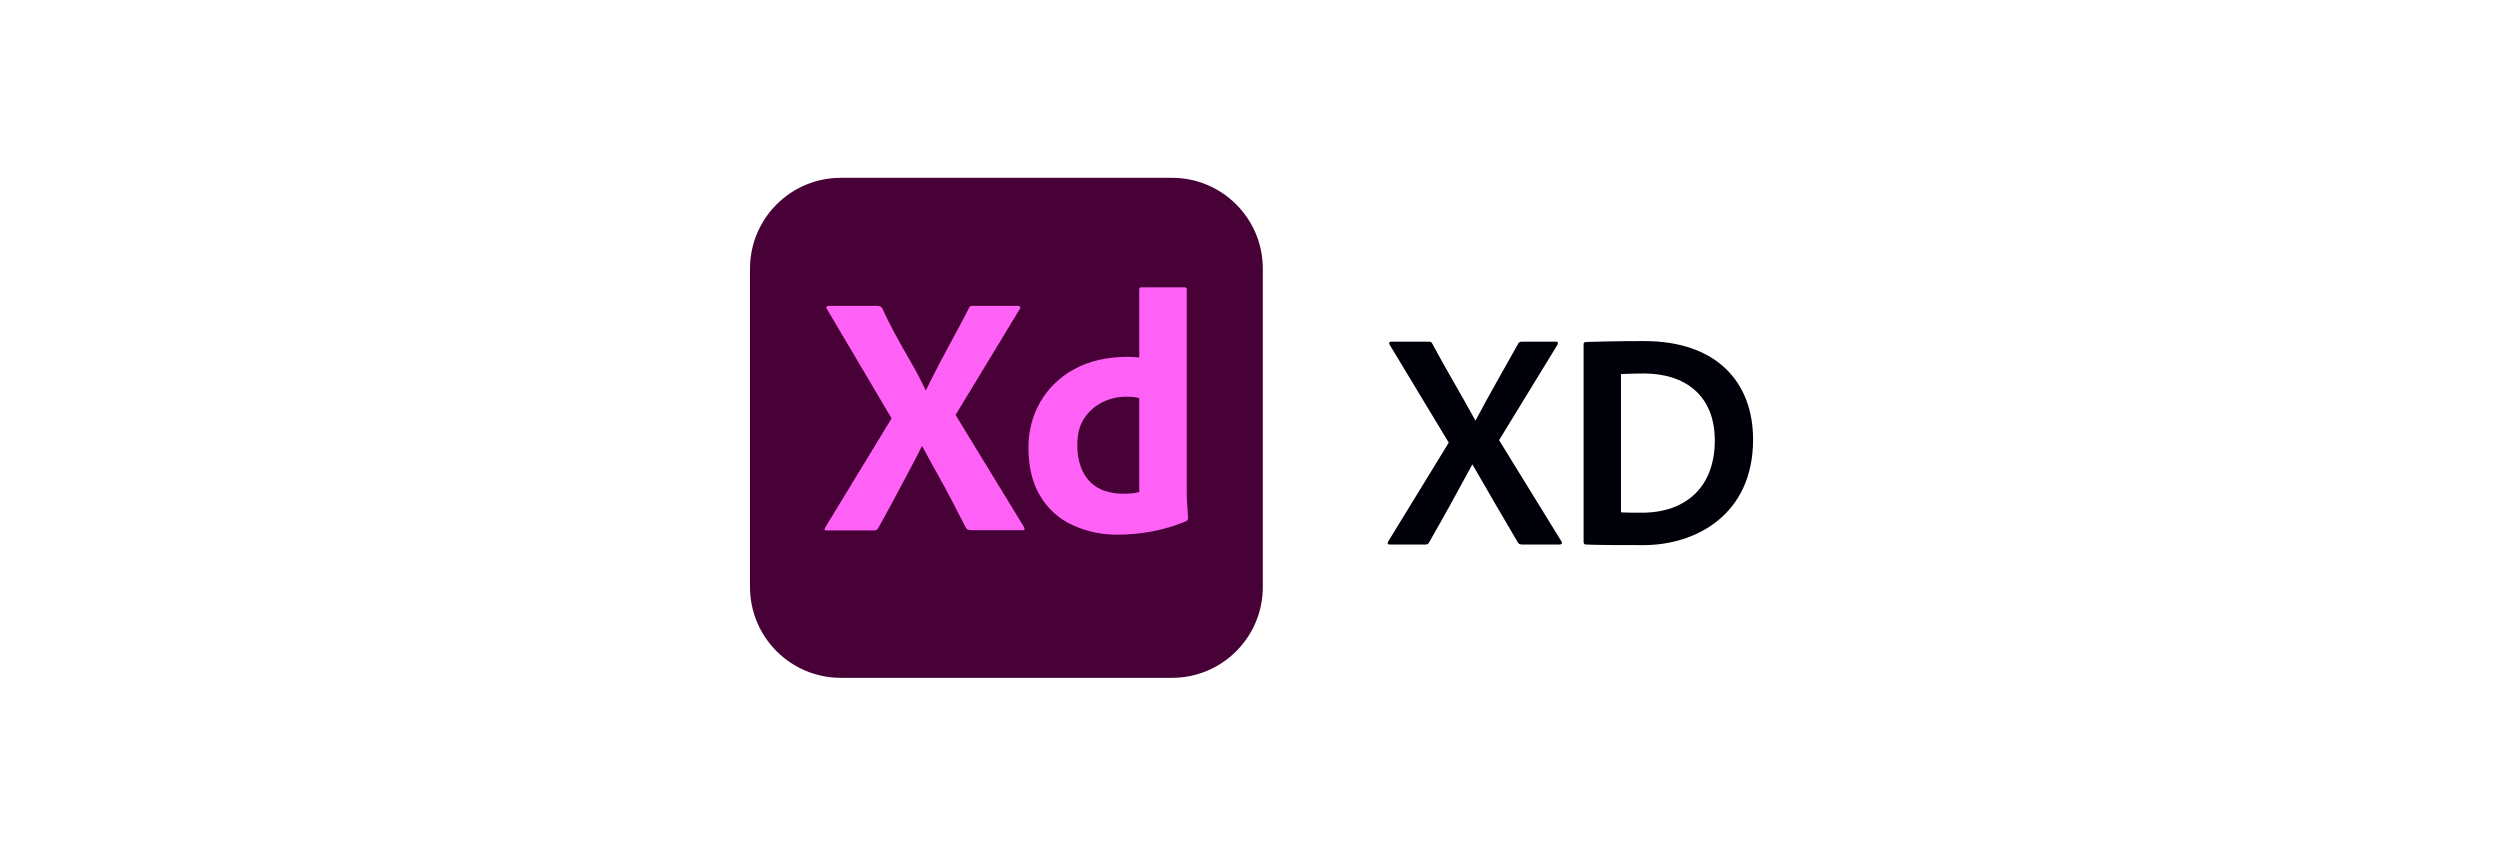 <svg width="112" height="38" viewBox="0 0 112 38" fill="none" xmlns="http://www.w3.org/2000/svg">
<path d="M52.506 7.966H37.668C35.422 7.966 33.6 9.788 33.6 12.035V26.298C33.6 28.545 35.422 30.367 37.668 30.367H52.506C54.753 30.367 56.574 28.545 56.574 26.298V12.035C56.574 9.788 54.753 7.966 52.506 7.966Z" fill="#470137"/>
<path d="M45.677 13.858L42.81 18.59L45.877 23.614C45.897 23.649 45.902 23.691 45.892 23.73C45.882 23.766 45.846 23.743 45.785 23.753H43.596C43.442 23.753 43.334 23.748 43.272 23.645C43.067 23.244 42.861 22.846 42.656 22.451C42.45 22.055 42.232 21.652 42.001 21.241C41.77 20.83 41.541 20.414 41.315 19.992H41.3C41.094 20.403 40.881 20.814 40.66 21.225C40.439 21.636 40.221 22.045 40.005 22.451C39.789 22.857 39.568 23.26 39.342 23.66C39.301 23.753 39.229 23.762 39.127 23.762H37.015C36.974 23.762 36.951 23.779 36.946 23.738C36.94 23.7 36.948 23.662 36.969 23.63L39.943 18.744L37.046 13.843C37.015 13.802 37.01 13.769 37.03 13.743C37.042 13.73 37.056 13.719 37.072 13.713C37.088 13.706 37.106 13.703 37.123 13.704H39.296C39.343 13.702 39.391 13.71 39.435 13.727C39.472 13.748 39.503 13.777 39.527 13.812C39.712 14.223 39.918 14.634 40.144 15.045C40.37 15.456 40.598 15.862 40.83 16.263C41.061 16.663 41.274 17.069 41.469 17.48H41.484C41.69 17.059 41.898 16.648 42.109 16.247C42.319 15.847 42.535 15.443 42.756 15.037C42.977 14.632 43.19 14.228 43.396 13.828C43.407 13.79 43.429 13.755 43.457 13.727C43.495 13.708 43.538 13.7 43.581 13.704H45.599C45.619 13.699 45.639 13.701 45.658 13.71C45.676 13.718 45.691 13.732 45.7 13.75C45.709 13.768 45.711 13.789 45.707 13.808C45.703 13.828 45.692 13.846 45.677 13.858Z" fill="#FF61F6"/>
<path d="M50.098 23.953C49.389 23.964 48.686 23.816 48.04 23.521C47.439 23.243 46.937 22.789 46.599 22.219C46.25 21.639 46.075 20.912 46.075 20.038C46.07 19.331 46.25 18.634 46.599 18.019C46.959 17.392 47.488 16.88 48.125 16.54C48.793 16.17 49.599 15.985 50.545 15.985C50.596 15.985 50.663 15.987 50.745 15.992C50.827 15.998 50.925 16.005 51.038 16.015V12.979C51.038 12.908 51.069 12.871 51.131 12.871H53.072C53.085 12.87 53.098 12.871 53.11 12.875C53.122 12.879 53.133 12.886 53.142 12.895C53.151 12.903 53.157 12.914 53.162 12.927C53.166 12.938 53.167 12.951 53.165 12.964V22.073C53.165 22.247 53.173 22.437 53.188 22.643C53.203 22.848 53.216 23.033 53.227 23.198C53.228 23.23 53.221 23.261 53.204 23.289C53.188 23.316 53.163 23.338 53.134 23.352C52.633 23.561 52.111 23.716 51.578 23.814C51.089 23.904 50.594 23.951 50.098 23.953ZM51.038 22.042V17.834C50.955 17.812 50.87 17.796 50.784 17.788C50.679 17.777 50.573 17.772 50.468 17.773C50.094 17.769 49.724 17.853 49.389 18.019C49.062 18.181 48.784 18.426 48.58 18.728C48.369 19.036 48.264 19.442 48.264 19.946C48.256 20.282 48.311 20.616 48.426 20.932C48.519 21.187 48.666 21.418 48.857 21.61C49.04 21.787 49.262 21.919 49.505 21.995C49.761 22.078 50.029 22.12 50.298 22.119C50.442 22.119 50.576 22.114 50.699 22.103C50.814 22.095 50.928 22.074 51.038 22.042Z" fill="#FF61F6"/>
<path d="M69.773 15.446L67.159 19.719L69.952 24.255C70.008 24.325 69.966 24.38 69.897 24.394H68.196C68.085 24.394 68.03 24.366 67.989 24.283C67.325 23.149 66.647 22.001 65.969 20.812H65.956C65.333 21.973 64.683 23.149 64.033 24.283C63.992 24.366 63.95 24.394 63.867 24.394H62.249C62.152 24.394 62.152 24.311 62.194 24.255L64.904 19.83L62.249 15.432C62.208 15.363 62.249 15.307 62.318 15.307H64.005C64.088 15.307 64.13 15.321 64.171 15.404C64.78 16.552 65.472 17.686 66.094 18.834H66.108C66.716 17.686 67.366 16.552 68.002 15.418C68.03 15.349 68.072 15.307 68.168 15.307H69.717C69.8 15.307 69.814 15.363 69.773 15.446Z" fill="#000008"/>
<path d="M70.945 24.269V15.432C70.945 15.363 70.959 15.335 71.042 15.321C71.443 15.307 72.384 15.28 73.656 15.28C76.906 15.28 78.538 17.119 78.538 19.692C78.538 23.066 75.966 24.421 73.629 24.421C72.757 24.421 71.485 24.421 71.042 24.394C70.987 24.394 70.945 24.352 70.945 24.269ZM72.619 16.759V22.955C72.895 22.969 73.2 22.969 73.559 22.969C75.509 22.969 76.823 21.835 76.823 19.733C76.823 17.728 75.509 16.732 73.642 16.732C73.255 16.732 72.951 16.746 72.619 16.759Z" fill="#000008"/>
</svg>
